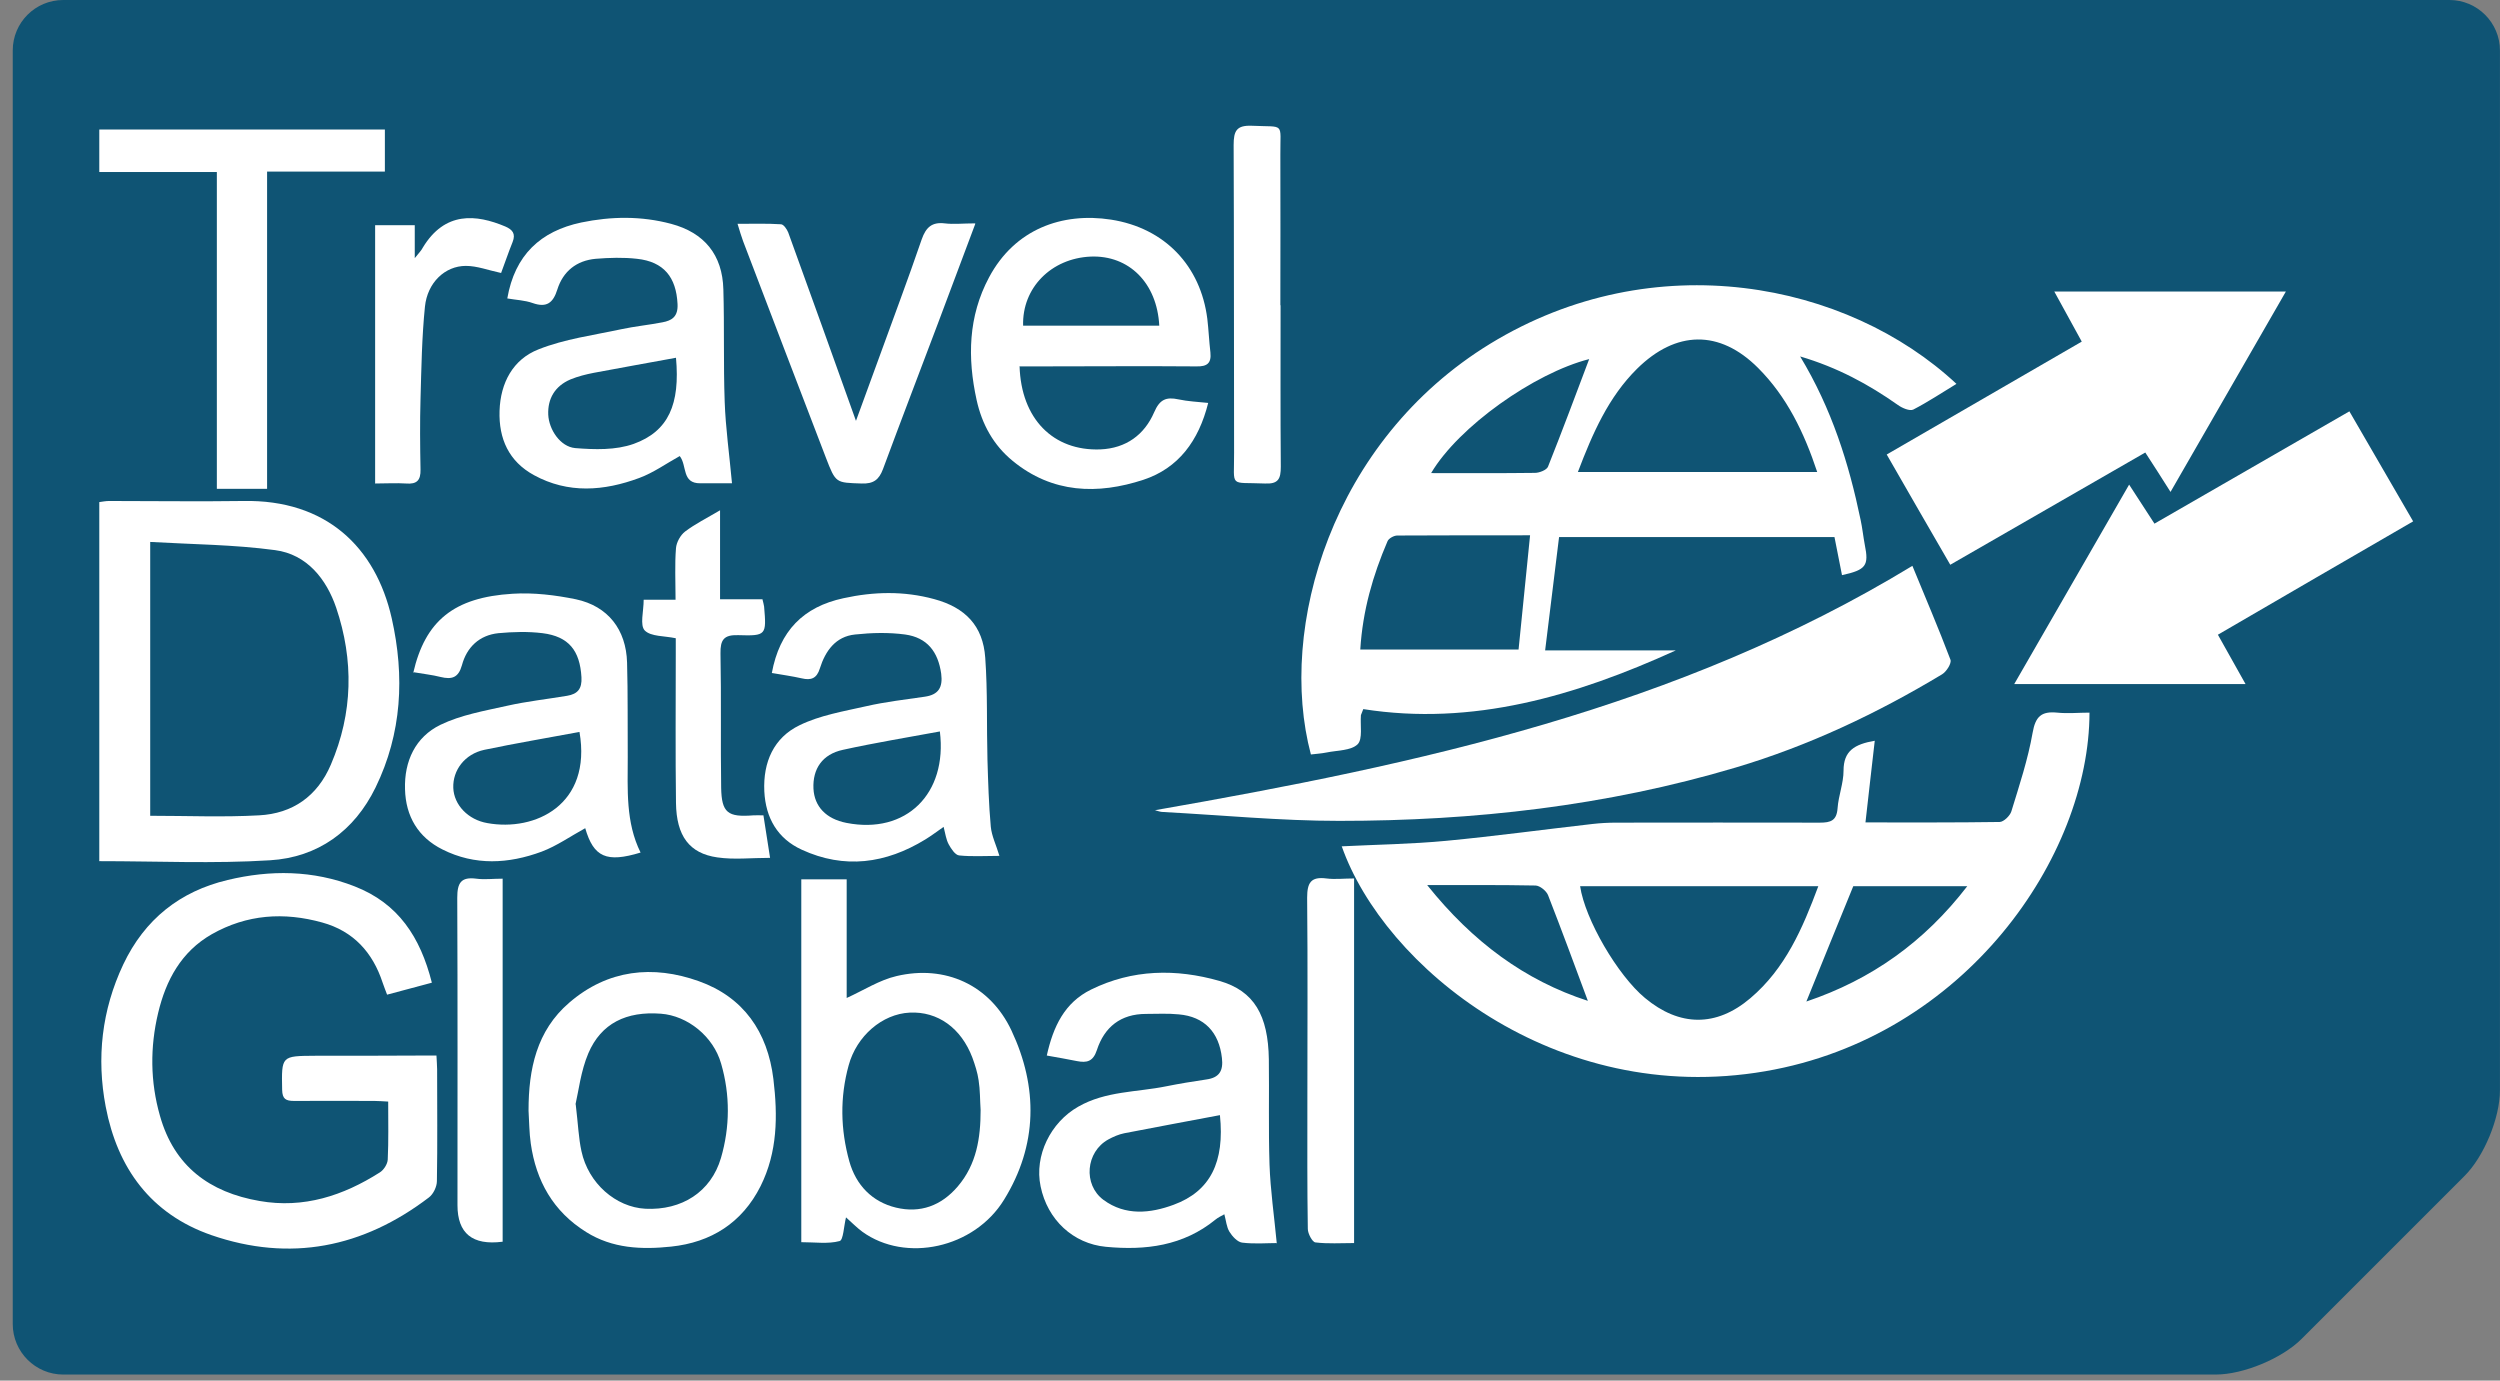 <svg width="134" height="74" viewBox="0 0 134 74" fill="none" xmlns="http://www.w3.org/2000/svg">
<rect x="0" y="0" width="134" height="74" fill="#808080" stroke="none"/>
<path d="M0.683 2.705C0.683 1.21 1.893 0 3.388 0H131.291C132.775 0 133.997 1.21 133.997 2.705V58.44C133.997 59.923 133.142 62 132.086 63.044L123.365 71.765C122.321 72.81 120.244 73.676 118.761 73.676H3.388C1.905 73.676 0.683 72.466 0.683 70.97V2.705Z" fill="#0F5474"/>
<path d="M23.145 52.673C22.314 52.899 21.567 53.1 20.748 53.314C20.665 53.089 20.582 52.887 20.51 52.673C19.977 51.048 18.944 49.908 17.271 49.446C15.218 48.876 13.237 49.007 11.35 50.075C9.712 51.012 8.894 52.543 8.478 54.287C8.039 56.126 8.051 57.977 8.573 59.805C9.333 62.51 11.231 63.91 13.913 64.373C16.274 64.788 18.398 64.088 20.356 62.843C20.57 62.712 20.771 62.392 20.783 62.154C20.831 61.146 20.807 60.137 20.807 59.045C20.546 59.033 20.309 59.01 20.071 59.01C18.636 59.01 17.2 58.998 15.764 59.01C15.313 59.01 15.135 58.903 15.123 58.416C15.088 56.589 15.076 56.601 16.891 56.589C18.802 56.589 20.712 56.589 22.623 56.577C22.86 56.577 23.109 56.577 23.394 56.577C23.406 56.874 23.43 57.087 23.43 57.313C23.43 59.306 23.453 61.312 23.418 63.305C23.418 63.602 23.228 64.005 22.99 64.183C19.454 66.877 15.55 67.66 11.326 66.201C8.087 65.073 6.295 62.617 5.666 59.318C5.168 56.708 5.453 54.145 6.604 51.7C7.755 49.268 9.653 47.773 12.204 47.167C14.482 46.622 16.773 46.633 19.015 47.512C21.353 48.425 22.528 50.229 23.145 52.661V52.673Z" fill="white"/>
<path d="M5.322 46.135V26.912C5.5 26.888 5.678 26.853 5.844 26.853C8.253 26.853 10.65 26.888 13.047 26.853C17.461 26.77 20.131 29.309 20.997 33.142C21.697 36.25 21.543 39.312 20.131 42.207C18.992 44.545 17.034 45.957 14.471 46.111C11.457 46.301 8.419 46.158 5.31 46.158L5.322 46.135ZM8.051 43.726C10.045 43.726 11.967 43.809 13.889 43.702C15.681 43.607 17.01 42.682 17.734 40.985C18.921 38.22 18.968 35.384 18.019 32.572C17.497 31.041 16.452 29.712 14.744 29.487C12.537 29.19 10.294 29.178 8.051 29.048V43.726Z" fill="white"/>
<path d="M11.635 9.22H5.322V6.942H20.629V9.197H14.316V26.201H11.623V9.22H11.635Z" fill="white"/>
<path d="M73.077 37.995C72.97 38.268 72.958 38.292 72.946 38.328C72.899 38.862 73.053 39.609 72.768 39.894C72.412 40.238 71.689 40.214 71.107 40.333C70.822 40.392 70.537 40.404 70.264 40.44C68.461 33.664 71.38 23.614 79.888 18.416C88.657 13.065 99.004 15.106 104.866 20.576C104.083 21.051 103.335 21.549 102.552 21.953C102.362 22.047 101.947 21.869 101.721 21.703C100.155 20.6 98.494 19.698 96.488 19.105C98.185 21.917 99.099 24.836 99.728 27.862C99.823 28.301 99.87 28.764 99.953 29.203C100.179 30.318 100.024 30.544 98.731 30.828C98.6 30.176 98.47 29.511 98.328 28.787H83.566C83.329 30.745 83.08 32.727 82.819 34.863H89.82C84.444 37.307 78.927 38.933 73.065 38.007L73.077 37.995ZM84.575 25.299H97.402C96.702 23.187 95.776 21.264 94.234 19.722C92.169 17.657 89.832 17.705 87.743 19.769C86.212 21.288 85.37 23.21 84.575 25.299ZM72.899 34.815H81.395C81.597 32.774 81.798 30.781 82.012 28.692C79.627 28.692 77.254 28.692 74.892 28.704C74.714 28.704 74.43 28.859 74.37 29.013C73.587 30.84 73.041 32.715 72.911 34.815H72.899ZM76.696 25.358C78.63 25.358 80.445 25.37 82.273 25.346C82.51 25.346 82.902 25.192 82.973 25.014C83.744 23.08 84.468 21.134 85.18 19.247C82.249 19.995 78.179 22.866 76.708 25.358H76.696Z" fill="white"/>
<path d="M71.902 45.364C73.789 45.269 75.664 45.245 77.527 45.067C80.137 44.818 82.748 44.462 85.358 44.165C85.774 44.118 86.201 44.094 86.616 44.094C90.259 44.094 93.902 44.082 97.545 44.094C98.126 44.094 98.446 43.987 98.494 43.323C98.541 42.646 98.814 41.982 98.814 41.306C98.814 40.249 99.396 39.893 100.487 39.704C100.321 41.187 100.155 42.575 99.989 44.082C102.398 44.082 104.783 44.094 107.18 44.058C107.393 44.058 107.737 43.726 107.809 43.489C108.236 42.1 108.699 40.7 108.948 39.276C109.102 38.398 109.422 38.114 110.265 38.197C110.834 38.256 111.416 38.197 111.997 38.197C111.985 45.898 105.352 55.58 94.614 57.419C83.353 59.354 74.169 51.795 71.914 45.352L71.902 45.364ZM84.694 47.499C84.955 49.279 86.711 52.282 88.171 53.492C90.022 55.034 91.991 55.058 93.819 53.504C95.694 51.914 96.619 49.766 97.462 47.499H84.694ZM96.821 53.682C100.309 52.507 103.145 50.49 105.447 47.499H99.336C98.482 49.6 97.663 51.593 96.821 53.682ZM76.506 47.452C78.939 50.49 81.739 52.554 85.109 53.646C84.409 51.759 83.709 49.861 82.973 47.974C82.878 47.749 82.546 47.476 82.309 47.464C80.458 47.428 78.606 47.44 76.506 47.44V47.452Z" fill="white"/>
<path d="M61.899 43.429C76.019 40.961 89.938 37.971 102.504 30.329C103.216 32.062 103.916 33.699 104.545 35.361C104.616 35.55 104.331 36.001 104.094 36.144C100.606 38.244 96.939 39.977 93.035 41.139C86.105 43.204 78.986 43.999 71.783 43.999C68.639 43.999 65.494 43.691 62.35 43.524C62.195 43.524 62.053 43.465 61.911 43.429H61.899Z" fill="white"/>
<path d="M115.485 28.064C118.998 26.047 122.415 24.065 125.927 22.048C127.078 24.042 128.182 25.94 129.345 27.945C125.844 29.974 122.379 31.98 118.879 34.021C119.389 34.934 119.84 35.741 120.362 36.667H107.962C110.015 33.107 112.02 29.619 114.121 25.976C114.631 26.759 115.046 27.4 115.485 28.076V28.064Z" fill="white"/>
<path d="M111.582 18.31C111.084 17.396 110.621 16.566 110.111 15.628H122.522C120.458 19.212 118.452 22.701 116.34 26.367C115.854 25.596 115.45 24.967 114.987 24.255C111.523 26.248 108.081 28.23 104.534 30.271C103.383 28.277 102.267 26.355 101.128 24.362C104.652 22.321 108.093 20.327 111.582 18.31Z" fill="white"/>
<path d="M42.949 47.132H45.382V53.492C46.319 53.065 47.138 52.531 48.052 52.318C50.662 51.7 53.059 52.792 54.21 55.225C55.646 58.274 55.622 61.383 53.819 64.302C52.217 66.913 48.538 67.696 46.224 66.023C45.916 65.797 45.643 65.513 45.346 65.251C45.228 65.726 45.204 66.474 45.002 66.521C44.385 66.687 43.685 66.581 42.949 66.581V47.12V47.132ZM52.561 59.496C52.525 58.962 52.537 58.428 52.454 57.906C52.395 57.491 52.264 57.088 52.122 56.696C51.517 55.094 50.259 54.204 48.764 54.276C47.281 54.347 45.916 55.533 45.489 57.099C45.014 58.82 45.05 60.541 45.524 62.249C45.88 63.519 46.746 64.421 48.028 64.729C49.321 65.038 50.449 64.634 51.339 63.59C52.347 62.404 52.561 60.992 52.561 59.496Z" fill="white"/>
<path d="M41.37 36.074C41.786 33.819 43.056 32.526 45.215 32.063C46.841 31.707 48.455 31.672 50.068 32.111C51.741 32.562 52.691 33.546 52.809 35.255C52.94 37.071 52.88 38.91 52.928 40.725C52.964 41.924 52.999 43.122 53.106 44.309C53.153 44.807 53.391 45.282 53.569 45.875C52.809 45.875 52.097 45.923 51.409 45.851C51.196 45.828 50.982 45.495 50.851 45.258C50.709 44.997 50.673 44.688 50.578 44.321C50.234 44.558 49.926 44.795 49.594 44.997C47.481 46.29 45.263 46.599 42.972 45.543C41.679 44.95 41.038 43.846 40.967 42.41C40.896 40.844 41.477 39.539 42.854 38.874C43.945 38.34 45.215 38.127 46.425 37.854C47.458 37.616 48.514 37.498 49.57 37.343C50.306 37.237 50.543 36.845 50.448 36.109C50.282 34.935 49.7 34.175 48.514 34.009C47.636 33.891 46.722 33.914 45.832 34.009C44.788 34.116 44.242 34.887 43.945 35.825C43.779 36.37 43.471 36.477 42.972 36.359C42.45 36.24 41.916 36.169 41.382 36.074H41.37ZM50.377 39.206C48.644 39.527 46.9 39.812 45.179 40.191C44.076 40.429 43.554 41.212 43.601 42.268C43.649 43.229 44.278 43.894 45.369 44.107C48.561 44.736 50.792 42.553 50.377 39.206Z" fill="white"/>
<path d="M68.449 66.628C67.915 66.628 67.239 66.687 66.574 66.604C66.325 66.568 66.052 66.272 65.898 66.022C65.744 65.773 65.72 65.441 65.625 65.085C65.459 65.18 65.293 65.251 65.15 65.37C63.418 66.782 61.401 67.031 59.277 66.829C57.521 66.663 56.144 65.382 55.776 63.59C55.432 61.941 56.31 60.161 57.794 59.318C59.265 58.476 60.926 58.547 62.504 58.227C63.216 58.084 63.94 57.965 64.664 57.859C65.352 57.764 65.578 57.396 65.495 56.708C65.34 55.331 64.557 54.489 63.181 54.37C62.599 54.311 62.006 54.346 61.425 54.346C60.072 54.346 59.194 55.046 58.79 56.292C58.589 56.898 58.256 56.98 57.722 56.874C57.212 56.767 56.69 56.684 56.108 56.577C56.453 55.023 57.058 53.741 58.482 53.041C60.701 51.949 63.038 51.914 65.364 52.578C67.227 53.112 67.975 54.429 68.01 56.779C68.034 58.654 67.986 60.54 68.046 62.415C68.093 63.792 68.295 65.168 68.437 66.663L68.449 66.628ZM65.4 59.769C63.655 60.101 61.959 60.41 60.262 60.742C59.965 60.801 59.668 60.932 59.407 61.074C58.197 61.739 58.043 63.495 59.146 64.314C60.321 65.18 61.662 65.037 62.908 64.575C64.877 63.851 65.649 62.285 65.388 59.769H65.4Z" fill="white"/>
<path d="M27.191 15.996C27.594 13.671 28.971 12.389 31.154 11.926C32.756 11.594 34.37 11.57 35.972 11.998C37.752 12.472 38.725 13.659 38.772 15.51C38.831 17.515 38.772 19.52 38.843 21.526C38.891 22.926 39.092 24.338 39.235 25.904C38.808 25.904 38.179 25.904 37.538 25.904C36.529 25.916 36.838 24.955 36.434 24.445C35.722 24.837 35.034 25.335 34.263 25.62C32.376 26.32 30.454 26.474 28.615 25.465C27.274 24.73 26.728 23.519 26.776 22.024C26.823 20.517 27.499 19.259 28.864 18.726C30.264 18.168 31.819 17.966 33.302 17.646C34.026 17.491 34.761 17.42 35.497 17.278C36.031 17.183 36.351 16.957 36.316 16.293C36.245 14.857 35.58 14.027 34.144 13.872C33.409 13.789 32.661 13.813 31.925 13.872C30.905 13.967 30.181 14.537 29.872 15.522C29.647 16.234 29.303 16.507 28.555 16.245C28.128 16.091 27.654 16.079 27.191 15.996ZM36.233 19.176C34.738 19.449 33.29 19.71 31.83 19.983C31.403 20.066 30.976 20.173 30.573 20.339C29.742 20.695 29.35 21.372 29.386 22.226C29.422 23.021 30.027 23.947 30.834 24.018C31.866 24.101 33.005 24.136 33.966 23.792C35.841 23.116 36.458 21.656 36.233 19.176Z" fill="white"/>
<path d="M22.148 36.073C22.789 33.273 24.332 32.015 27.476 31.825C28.603 31.754 29.766 31.896 30.87 32.122C32.59 32.49 33.563 33.748 33.611 35.516C33.658 37.201 33.635 38.897 33.647 40.582C33.647 42.315 33.528 44.071 34.335 45.697C32.507 46.254 31.819 45.946 31.368 44.391C30.585 44.819 29.849 45.341 29.031 45.649C27.263 46.302 25.459 46.409 23.715 45.531C22.409 44.878 21.745 43.751 21.709 42.303C21.662 40.796 22.267 39.503 23.608 38.85C24.711 38.316 25.969 38.102 27.18 37.83C28.236 37.592 29.327 37.474 30.395 37.295C30.965 37.201 31.202 36.916 31.166 36.299C31.083 34.875 30.49 34.115 29.078 33.938C28.307 33.843 27.5 33.866 26.717 33.938C25.696 34.044 25.02 34.685 24.759 35.658C24.569 36.334 24.213 36.429 23.62 36.287C23.157 36.168 22.67 36.121 22.137 36.026L22.148 36.073ZM31.072 39.23C29.363 39.55 27.654 39.835 25.957 40.191C24.913 40.416 24.261 41.282 24.296 42.232C24.332 43.145 25.091 43.941 26.123 44.118C28.675 44.581 31.736 43.145 31.06 39.23H31.072Z" fill="white"/>
<path d="M54.649 19.627C54.733 22.451 56.453 24.183 58.98 24.088C60.357 24.029 61.342 23.305 61.864 22.095C62.161 21.407 62.505 21.264 63.169 21.407C63.667 21.514 64.178 21.537 64.759 21.597C64.249 23.638 63.157 25.097 61.294 25.714C58.838 26.521 56.406 26.45 54.282 24.706C53.249 23.863 52.632 22.736 52.347 21.442C51.849 19.176 51.897 16.957 53.012 14.869C54.388 12.282 56.928 11.368 59.55 11.772C62.445 12.223 64.356 14.263 64.712 17.087C64.783 17.681 64.807 18.286 64.878 18.891C64.937 19.473 64.7 19.651 64.13 19.639C61.294 19.615 58.47 19.639 55.634 19.639C55.338 19.639 55.041 19.639 54.685 19.639L54.649 19.627ZM62.137 17.455C62.018 15.165 60.511 13.67 58.458 13.753C56.346 13.848 54.78 15.426 54.839 17.455H62.137Z" fill="white"/>
<path d="M28.33 59.521C28.33 57.314 28.757 55.249 30.513 53.742C32.578 51.962 34.999 51.713 37.455 52.591C39.852 53.445 41.145 55.308 41.454 57.836C41.691 59.806 41.679 61.752 40.766 63.579C39.781 65.537 38.12 66.593 35.972 66.818C34.406 66.984 32.827 66.925 31.415 66.035C29.647 64.932 28.733 63.294 28.449 61.289C28.366 60.707 28.366 60.114 28.33 59.533V59.521ZM30.858 59.188C30.988 60.268 31.012 61.004 31.166 61.704C31.534 63.425 33.005 64.706 34.595 64.789C36.541 64.884 38.108 63.887 38.642 62.072C39.128 60.411 39.14 58.69 38.654 57.017C38.238 55.546 36.85 54.442 35.426 54.335C33.575 54.193 32.222 54.846 31.534 56.459C31.131 57.409 31.012 58.488 30.846 59.2L30.858 59.188Z" fill="white"/>
<path d="M52.276 11.997C51.564 13.895 50.911 15.64 50.259 17.372C49.285 19.959 48.289 22.546 47.328 25.144C47.114 25.714 46.817 25.939 46.188 25.916C44.8 25.868 44.8 25.916 44.266 24.527C42.783 20.659 41.3 16.791 39.828 12.922C39.733 12.673 39.662 12.412 39.532 11.997C40.362 11.997 41.122 11.973 41.857 12.021C42 12.021 42.178 12.282 42.249 12.46C43.459 15.782 44.646 19.116 45.88 22.558C46.295 21.418 46.687 20.339 47.09 19.247C47.862 17.111 48.669 14.975 49.404 12.828C49.63 12.187 49.95 11.89 50.638 11.973C51.125 12.032 51.611 11.973 52.264 11.973L52.276 11.997Z" fill="white"/>
<path d="M40.861 32.098C40.908 32.299 40.944 32.406 40.956 32.513C41.087 34.044 41.075 34.091 39.568 34.044C38.796 34.02 38.606 34.293 38.618 35.029C38.666 37.425 38.618 39.822 38.654 42.219C38.678 43.572 39.01 43.809 40.374 43.703C40.529 43.691 40.695 43.703 40.92 43.703C41.027 44.391 41.134 45.079 41.276 45.981C40.256 45.981 39.342 46.088 38.452 45.957C36.945 45.744 36.257 44.806 36.233 43.038C36.198 40.392 36.221 37.746 36.221 35.1C36.221 34.803 36.221 34.507 36.221 34.21C35.616 34.079 34.892 34.127 34.56 33.795C34.287 33.51 34.501 32.774 34.501 32.145H36.21C36.21 31.16 36.162 30.259 36.233 29.38C36.257 29.072 36.471 28.68 36.72 28.491C37.254 28.087 37.871 27.779 38.595 27.351V32.121H40.861V32.098Z" fill="white"/>
<path d="M68.639 16.364C68.639 19.247 68.627 22.131 68.651 25.014C68.651 25.667 68.52 25.952 67.796 25.916C65.85 25.833 66.159 26.177 66.147 24.255C66.135 18.761 66.147 13.267 66.123 7.773C66.123 7.014 66.277 6.705 67.108 6.741C68.9 6.824 68.615 6.527 68.627 8.283C68.639 10.977 68.627 13.67 68.627 16.364H68.639Z" fill="white"/>
<path d="M72.579 47.097V66.628C71.867 66.628 71.178 66.676 70.502 66.593C70.336 66.569 70.099 66.118 70.099 65.869C70.063 63.626 70.075 61.384 70.075 59.141C70.075 55.462 70.099 51.796 70.063 48.117C70.063 47.311 70.265 46.978 71.095 47.085C71.558 47.145 72.033 47.085 72.59 47.085L72.579 47.097Z" fill="white"/>
<path d="M20.107 25.904V12.069H22.231V13.837C22.48 13.528 22.587 13.421 22.658 13.279C23.845 11.309 25.53 11.487 27.084 12.14C27.464 12.306 27.654 12.52 27.476 12.971C27.251 13.528 27.061 14.098 26.859 14.632C26.183 14.489 25.578 14.252 24.972 14.252C23.845 14.252 22.908 15.154 22.777 16.436C22.611 18.073 22.587 19.722 22.54 21.372C22.504 22.641 22.516 23.899 22.54 25.169C22.552 25.738 22.35 25.964 21.768 25.916C21.235 25.881 20.689 25.916 20.095 25.916L20.107 25.904Z" fill="white"/>
<path d="M26.93 66.557C25.324 66.763 24.521 66.11 24.521 64.599C24.521 59.105 24.533 53.611 24.509 48.117C24.509 47.322 24.711 46.99 25.53 47.097C25.969 47.156 26.42 47.097 26.942 47.097V66.557H26.93Z" fill="white"/>
</svg>

